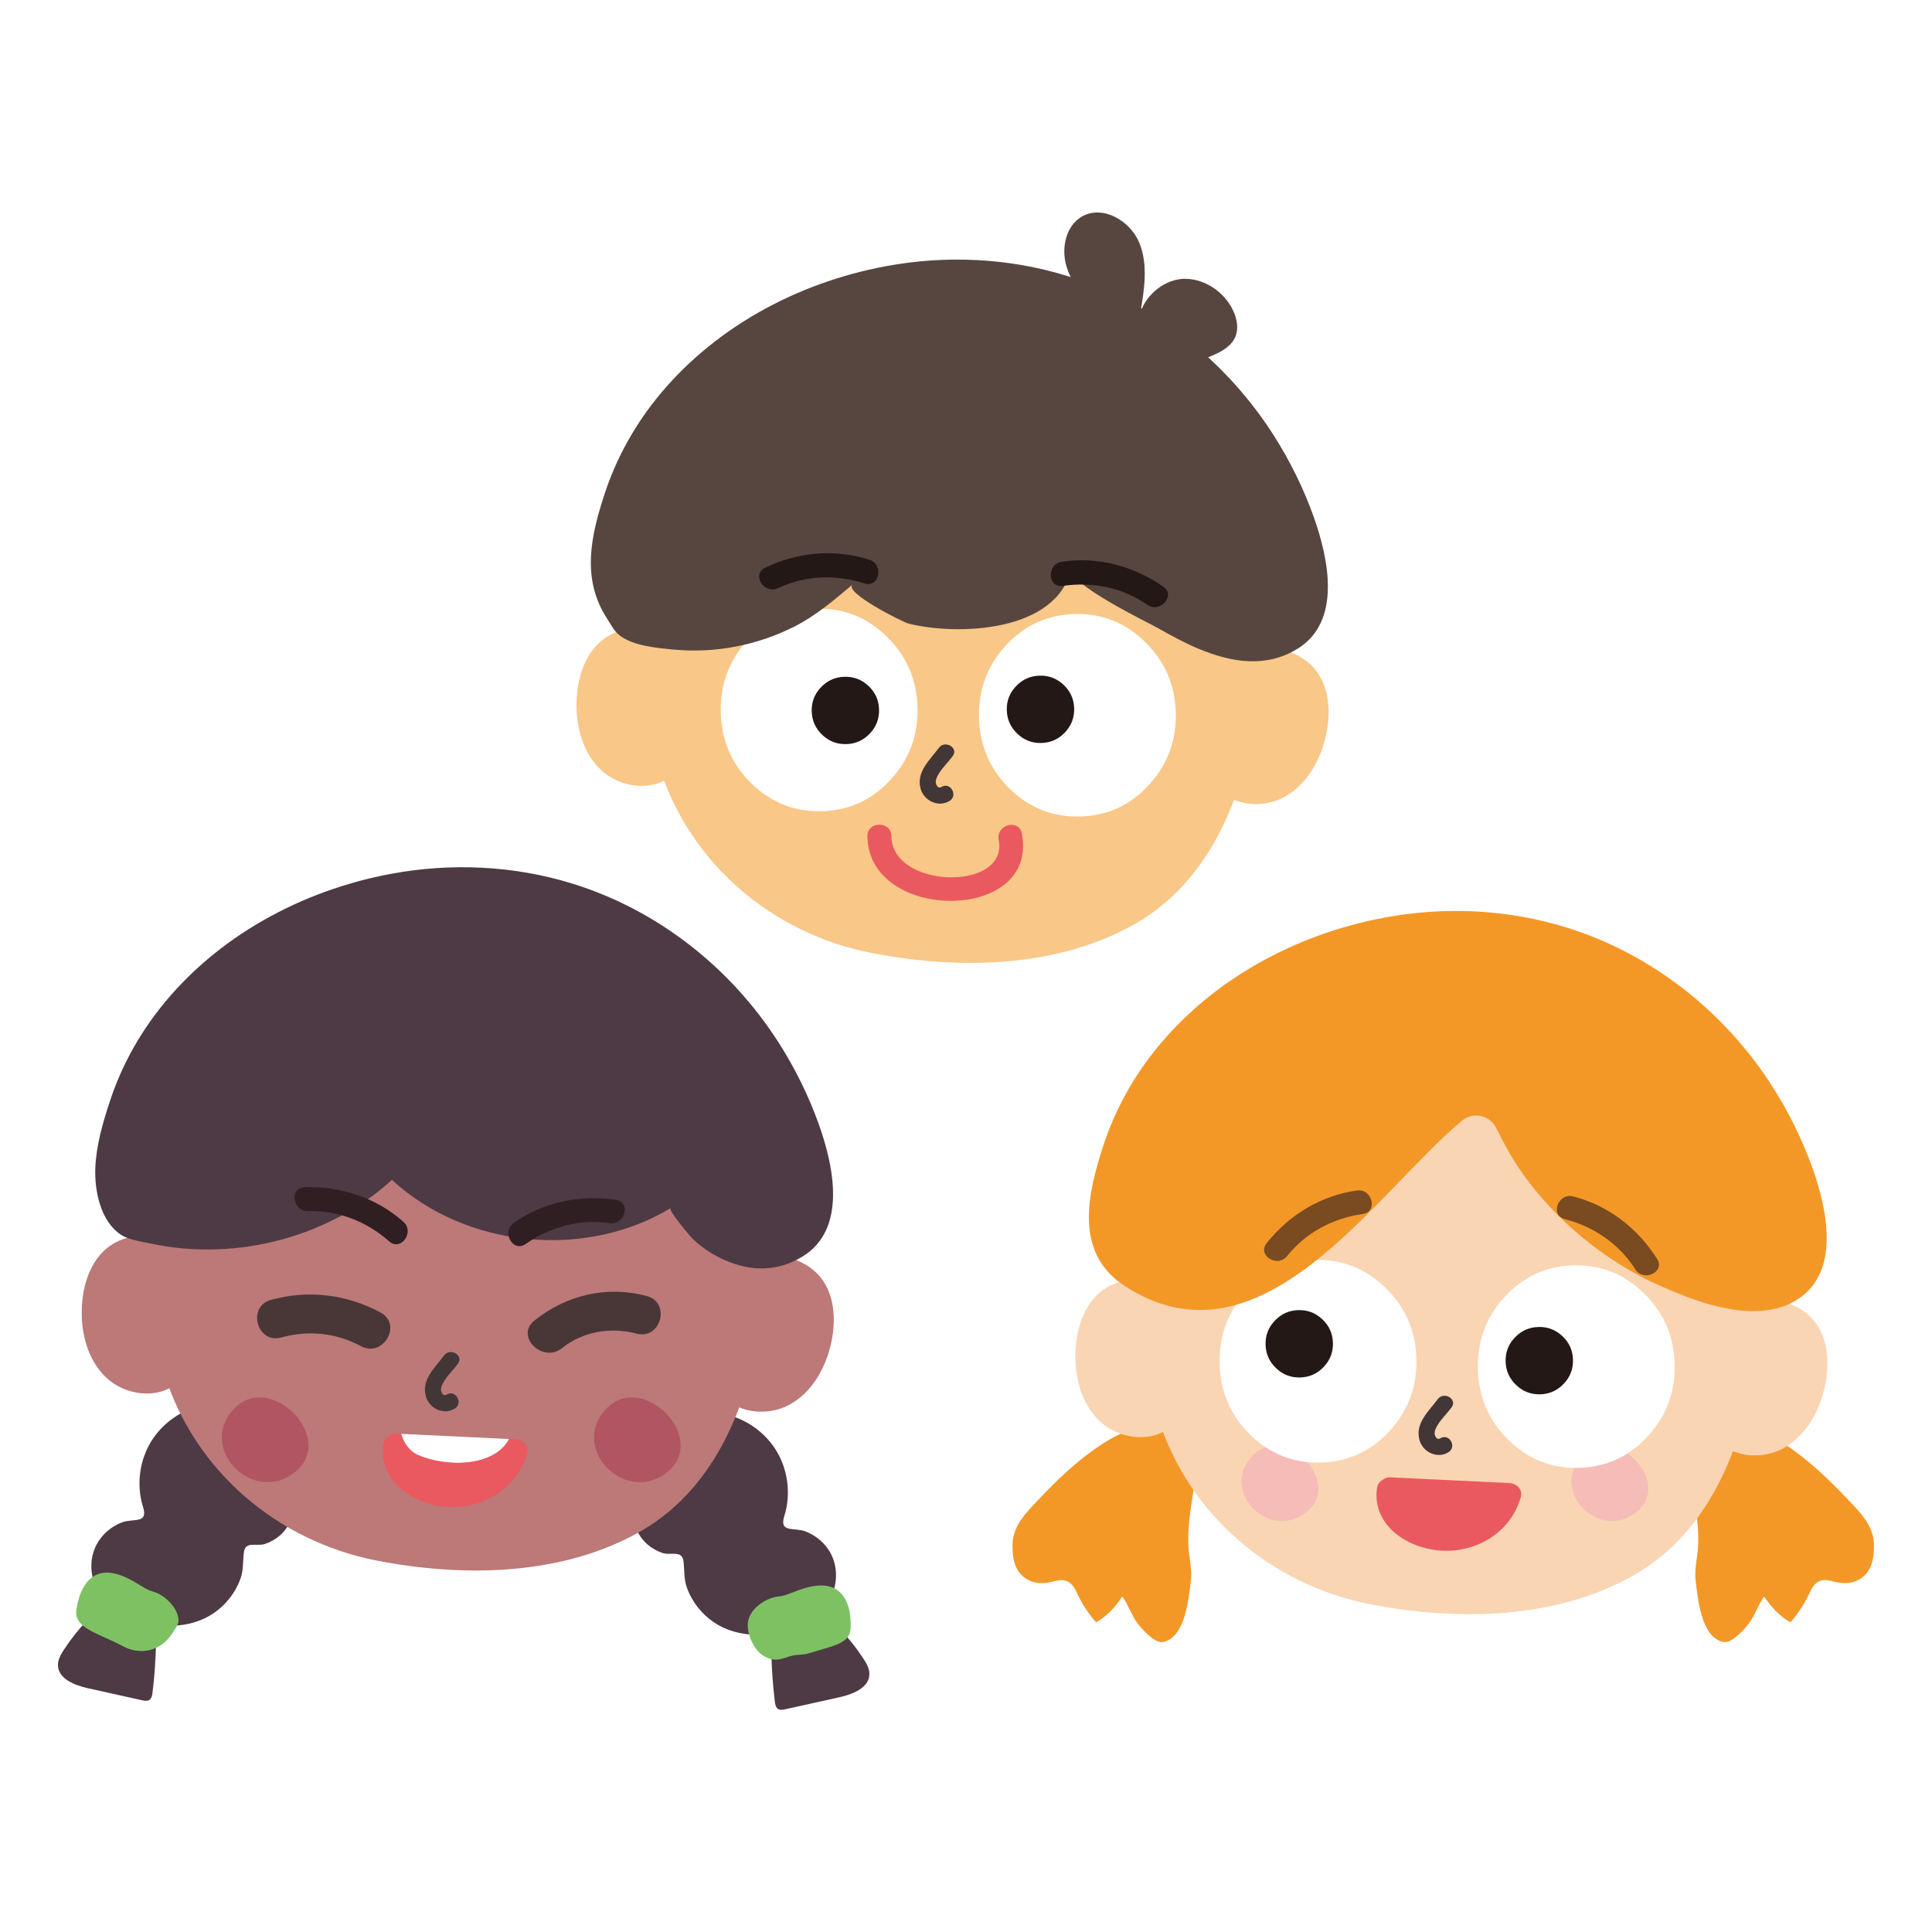 <svg fill="none" height="200" viewBox="0 0 200 200" width="200" xmlns="http://www.w3.org/2000/svg" xmlns:xlink="http://www.w3.org/1999/xlink"><clipPath id="a"><path d="m6 22h188v155h-188z"/></clipPath><path d="m0 0h200v200h-200z" fill="#fff"/><g clip-path="url(#a)"><path d="m83.362 167.864c.104-.058.205-.12.306-.181.743-.461 1.443-1.017 1.957-1.725 1.052-1.442 1.218-3.487.406-5.08-.553-1.086-1.543-1.933-2.681-2.358s-2.716.189-2.159-1.574c.723-2.296.375-4.906-.925-6.932-1.3-2.025-3.528-3.433-5.915-3.734-3.01 1.515-5.911 3.29-7.547 6.236-1.006 1.809-1.675 4.032-.843 5.93.487 1.118 1.501 1.961 2.658 2.328.812.259 1.973-.325 2.128.816.132.978.019 1.84.375 2.806.654 1.783 2.042 3.306 3.772 4.102 2.673 1.23 5.915.832 8.472-.634z" fill="#4d3a44"/><path d="m89.381 171.703c.317.487.627 1.021.619 1.605-.019 1.411-1.718 2.083-3.099 2.389-1.876.417-3.752.831-5.628 1.249-.24.054-.507.1-.72-.027-.244-.151-.306-.472-.341-.758-.205-1.709-.329-3.429-.367-5.154-.039-1.766.155-4.558 2.294-5.08 1.907-.468 3.687 1.523 4.843 2.741.886.936 1.69 1.953 2.398 3.035z" fill="#4d3a44"/><path d="m77.486 167.625c-.275.939.19 2.254.743 3.019.518.719 1.381 1.234 2.267 1.156.553-.05 1.056-.313 1.594-.425s1.037-.042 1.601-.213c.708-.212 1.416-.425 2.124-.637.549-.167 1.122-.36 1.586-.708.58-.441.669-.912.665-1.608-.008-1.04-.155-2.142-.789-3.004-1.168-1.589-3.203-1.11-4.781-.53-.623.228-1.188.514-1.849.584-.824.085-1.544.433-2.182.963-.445.367-.816.858-.975 1.407z" fill="#7dc163"/><path d="m12.638 166.933c-.104-.058-.205-.12-.306-.182-.743-.46-1.443-1.017-1.957-1.724-1.052-1.442-1.218-3.488-.406-5.08.553-1.087 1.543-1.933 2.681-2.359 1.137-.425 2.716.19 2.159-1.573-.723-2.297-.375-4.906.924-6.932 1.3-2.026 3.528-3.433 5.915-3.735 3.01 1.516 5.911 3.29 7.547 6.236 1.006 1.81 1.675 4.033.843 5.931-.487 1.117-1.501 1.96-2.658 2.327-.812.259-1.973-.325-2.127.816-.132.978-.019 1.84-.375 2.807-.654 1.782-2.042 3.305-3.772 4.102-2.673 1.229-5.915.831-8.472-.634z" fill="#4d3a44"/><path d="m73.169 104.742c-4.855-5.841-12.421-8.695-19.806-9.483-11.601-1.241-26.846 2.756-33.697 12.835-1.799 2.648-2.762 5.602-3.458 8.703-1.857 8.277-1.718 17.262.797 25.388 3.114 10.06 11.706 17.355 21.976 19.362 8.932 1.744 19.195 1.604 27.295-3.004 8.723-4.964 12.065-15.476 12.796-24.913.681-8.815.05-21.728-5.903-28.888z" fill="#bc7977"/><path d="m61.526 149.299c.387 3.105 4.309 5.595 7.478 3.144 4.518-3.495-2.553-10.671-6.321-6.53-.979 1.074-1.296 2.269-1.157 3.386z" fill="#b15563"/><path d="m22.997 149.299c.387 3.105 4.309 5.595 7.477 3.144 4.518-3.495-2.553-10.671-6.321-6.53-.979 1.074-1.296 2.269-1.157 3.386z" fill="#b15563"/><path d="m22.545 131.604c-1.512-1.43-3.226-2.714-5.215-3.333-1.988-.618-4.29-.487-5.98.723-1.88 1.346-2.708 3.762-2.863 6.07-.182 2.722.514 5.641 2.487 7.524 1.973 1.882 5.396 2.335 7.431.518 2.863-2.556 2.828-7.899 4.139-11.502z" fill="#bc7977"/><path d="m73.436 131.782c1.834-.982 3.83-1.771 5.911-1.84 2.081-.07 4.267.657 5.578 2.273 1.458 1.794 1.621 4.341 1.161 6.607-.541 2.671-1.98 5.304-4.383 6.603-2.402 1.295-5.818.835-7.303-1.453-2.089-3.217-.646-8.363-.963-12.186z" fill="#bc7977"/><path d="m46.234 144.37c-.325.201-.526-.143-.576-.429-.058-.329.163-.711.325-.978.395-.646.975-1.183 1.424-1.794.634-.87-.812-1.701-1.443-.843-.921 1.261-2.364 2.475-1.88 4.226.348 1.264 1.853 1.972 2.998 1.26.909-.568.073-2.01-.843-1.442z" fill="#433637"/><path d="m73.305 129.512c.58.379 1.192.708 1.83.979 2.727 1.156 5.393 1.14 7.938-.414 4.665-2.842 3.203-9.437 1.702-13.659-1.056-2.969-2.476-5.838-4.174-8.494-4.955-7.751-12.514-13.713-21.326-16.446-6.081-1.883-12.576-2.18-18.827-1.013-9.218 1.72-17.991 6.468-23.852 13.871-2.279 2.881-4.062 6.147-5.211 9.635-.743 2.254-1.431 4.597-1.52 6.982-.085 2.32.542 5.482 2.661 6.87.828.541 2.151.707 3.11.912 2.248.484 4.553.677 6.851.596 4.596-.159 9.156-1.415 13.172-3.661 1.764-.99 3.42-2.169 4.917-3.53 7.617 7.032 19.972 8.285 28.846 2.923-.298.181 2.058 2.965 2.298 3.193.487.464 1.017.881 1.582 1.253z" fill="#4d3a44"/><path d="m63.762 124.205c-3.714-.549-7.477.224-10.572 2.389-1.311.916-.097 3.108 1.222 2.184 2.53-1.771 5.617-2.613 8.696-2.157 1.574.232 2.248-2.181.654-2.416z" fill="#301f22"/><path d="m31.523 122.902c3.752-.124 7.404 1.071 10.232 3.572 1.199 1.059-.255 3.101-1.462 2.034-2.313-2.046-5.284-3.232-8.394-3.132-1.59.054-1.988-2.424-.375-2.474z" fill="#301f22"/><path d="m43.151 150.571c3.041 1.38 8.05 1.284 9.547-1.604-3.725-.178-7.454-.356-11.179-.534.282.936.824 1.736 1.632 2.142z" fill="#fff"/><path d="m53.948 149.152c-.143-.085-.313-.139-.514-.151-.244-.011-.487-.023-.735-.034-1.497 2.888-6.506 2.988-9.547 1.604-.808-.406-1.35-1.202-1.632-2.142-.159-.007-.317-.015-.48-.023-.286-.015-.511.07-.677.205-.348.17-.634.491-.692.967-.472 3.862 3.238 6.205 6.657 6.413 3.683.225 7.207-1.902 8.236-5.517.182-.634-.151-1.113-.615-1.322z" fill="#ea595f"/><path d="m120.514 169.948c-.055.016-.113.027-.171.035-.831.139-2.204-1.407-2.618-1.98-.627-.869-.913-1.871-1.548-2.729-.719 1.086-1.566 2.022-2.715 2.668-.677-.766-1.254-1.613-1.726-2.517-.309-.596-.545-1.373-1.187-1.701-.615-.317-1.234-.054-1.857.065-.843.167-1.69.132-2.437-.34-1.215-.761-1.431-2.072-1.443-3.387-.023-2.114 1.412-3.475 2.851-4.991 3.161-3.328 8.704-8.613 13.829-7.523 2.515.537 2.6 2.598 2.345 4.759-.329 2.791-1.111 5.788-.732 8.621.128.955.283 1.829.159 2.8-.22 1.747-.557 5.671-2.75 6.224z" fill="#f39827"/><path d="m178.295 169.948c.054.016.112.027.17.035.832.139 2.205-1.407 2.619-1.98.626-.869.913-1.871 1.547-2.729.719 1.086 1.567 2.022 2.716 2.668.677-.766 1.253-1.613 1.725-2.517.309-.596.545-1.373 1.187-1.701.643-.329 1.234-.054 1.857.065.843.167 1.691.132 2.437-.34 1.215-.761 1.431-2.072 1.443-3.387.023-2.114-1.412-3.475-2.851-4.991-3.16-3.328-8.704-8.613-13.829-7.523-2.514.537-2.6 2.598-2.344 4.759.329 2.791 1.11 5.788.731 8.621-.128.955-.283 1.829-.159 2.8.221 1.747.557 5.671 2.751 6.224z" fill="#f39827"/><path d="m176.032 109.266c-4.855-5.842-12.421-8.695-19.806-9.484-11.601-1.241-26.846 2.757-33.697 12.836-1.799 2.648-2.762 5.602-3.458 8.702-1.857 8.278-1.718 17.262.797 25.389 3.114 10.06 11.705 17.355 21.976 19.361 8.931 1.744 19.194 1.605 27.294-3.004 8.723-4.964 12.066-15.476 12.797-24.913.681-8.815.05-21.727-5.903-28.887z" fill="#fad5b3"/><path d="m162.705 153.795c.345 2.753 3.822 4.957 6.631 2.788 4.007-3.101-2.267-9.46-5.606-5.792-.866.952-1.148 2.015-1.025 3.004z" fill="#f6bcb8"/><path d="m128.548 153.795c.344 2.753 3.822 4.957 6.63 2.788 4.008-3.101-2.266-9.46-5.605-5.792-.866.952-1.149 2.015-1.025 3.004z" fill="#f6bcb8"/><path d="m136.134 130.44c-2.828.082-5.203 1.176-7.126 3.283-1.922 2.107-2.839 4.604-2.754 7.5.085 2.892 1.149 5.331 3.192 7.326 2.046 1.983 4.479 2.935 7.307 2.853 2.812-.081 5.176-1.175 7.094-3.274 1.938-2.111 2.863-4.609 2.778-7.5-.085-2.896-1.157-5.336-3.211-7.327-2.039-1.987-4.464-2.942-7.272-2.861z" fill="#fff"/><path d="m136.888 136.572c-.704-.661-1.536-.978-2.495-.947-.959.027-1.768.394-2.429 1.094-.662.696-.979 1.523-.952 2.482.027.967.395 1.779 1.095 2.44.7.665 1.532.982 2.491.955s1.772-.395 2.437-1.098c.662-.7.979-1.535.948-2.502-.027-.958-.395-1.766-1.095-2.424z" fill="#231815"/><path d="m162.868 130.99c-2.828.081-5.203 1.175-7.126 3.282-1.922 2.107-2.839 4.604-2.754 7.5.085 2.892 1.149 5.332 3.191 7.326 2.047 1.984 4.48 2.935 7.308 2.854 2.812-.082 5.175-1.176 7.094-3.275 1.938-2.111 2.863-4.608 2.778-7.5-.085-2.896-1.157-5.335-3.211-7.326-2.039-1.988-4.464-2.943-7.273-2.861z" fill="#fff"/><path d="m161.738 138.316c-.704-.661-1.535-.978-2.495-.947-.959.031-1.768.394-2.429 1.094-.662.696-.979 1.523-.952 2.482.027.966.395 1.778 1.095 2.439.7.665 1.532.982 2.491.955.96-.027 1.772-.394 2.437-1.098.662-.699.979-1.534.948-2.501-.027-.959-.395-1.767-1.095-2.424z" fill="#231815"/><path d="m125.407 136.127c-1.512-1.43-3.226-2.714-5.214-3.332-1.989-.619-4.29-.487-5.981.723-1.88 1.345-2.708 3.762-2.862 6.07-.182 2.721.514 5.64 2.487 7.523 1.977 1.883 5.396 2.335 7.431.518 2.862-2.555 2.828-7.898 4.139-11.502z" fill="#fad5b3"/><path d="m176.299 136.305c1.833-.982 3.829-1.77 5.91-1.84 2.082-.07 4.267.657 5.579 2.273 1.458 1.794 1.62 4.342 1.16 6.607-.542 2.672-1.981 5.305-4.383 6.604-2.402 1.295-5.818.835-7.303-1.454-2.089-3.216-.646-8.362-.963-12.186z" fill="#fad5b3"/><path d="m149.097 148.894c-.325.201-.527-.143-.577-.43-.058-.328.163-.711.325-.978.395-.645.975-1.183 1.424-1.794.634-.869-.813-1.701-1.443-.842-.921 1.26-2.364 2.474-1.88 4.225.348 1.265 1.853 1.972 2.998 1.261.909-.569.073-2.011-.844-1.442z" fill="#433637"/><path d="m175.761 134.655c3.439 1.14 7.272 1.716 10.174-.051 4.665-2.841 3.203-9.437 1.702-13.659-1.056-2.969-2.476-5.838-4.174-8.494-4.956-7.751-12.514-13.713-21.326-16.446-6.081-1.883-12.576-2.18-18.827-1.013-9.219 1.72-17.992 6.468-23.852 13.872-2.279 2.88-4.062 6.147-5.211 9.638-1.663 5.065-3.114 11.169 2.174 14.614 14.119 9.197 25.751-9.441 34.923-17.104 1.137-.951 2.867-.591 3.528.735.48.962.963 1.852 1.075 2.056 3.238 5.927 9.188 11.208 15.365 14.054 1.304.599 2.832 1.26 4.449 1.798z" fill="#f39827"/><path d="m171.541 130.32c-2-3.174-5.037-5.528-8.692-6.468-1.548-.398-2.426 1.949-.867 2.351 2.99.769 5.64 2.563 7.3 5.196.847 1.345 3.121.286 2.263-1.079z" fill="#7a4a21"/><path d="m131.113 128.697c2.34-2.935 5.621-4.933 9.361-5.459 1.582-.225 2.194 2.207.6 2.432-3.056.429-5.892 1.921-7.83 4.353-.994 1.245-3.133-.062-2.127-1.322z" fill="#7a4a21"/><path d="m156.81 153.676c-.143-.085-.313-.139-.514-.151-4.132-.197-8.263-.394-12.395-.592-.286-.015-.51.07-.676.205-.349.17-.635.491-.693.967-.472 3.862 3.238 6.205 6.657 6.414 3.683.224 7.207-1.902 8.236-5.517.182-.634-.151-1.114-.615-1.322z" fill="#ea595f"/><path d="m124.39 41.841c-4.855-5.842-12.421-8.695-19.806-9.484-11.601-1.241-26.846 2.756-33.697 12.835-1.799 2.648-2.762 5.602-3.458 8.703-1.857 8.277-1.718 17.262.797 25.389 3.114 10.06 11.706 17.355 21.976 19.361 8.932 1.743 19.194 1.604 27.294-3.004 8.723-4.964 12.066-15.476 12.797-24.913.681-8.815.05-21.727-5.903-28.887z" fill="#f9c787"/><path d="m84.492 63.016c-2.828.081-5.203 1.175-7.125 3.282-1.923 2.107-2.839 4.605-2.754 7.5.085 2.892 1.149 5.331 3.191 7.326 2.046 1.983 4.479 2.934 7.307 2.853 2.812-.081 5.176-1.175 7.095-3.275 1.938-2.111 2.863-4.608 2.777-7.5-.085-2.896-1.157-5.335-3.211-7.326-2.039-1.987-4.464-2.942-7.272-2.861z" fill="#fff"/><path d="m89.904 71.007c-.704-.661-1.536-.978-2.495-.947-.959.031-1.768.394-2.429 1.094-.661.696-.979 1.523-.952 2.482.027.967.395 1.778 1.095 2.439.7.665 1.532.982 2.491.955.959-.027 1.772-.394 2.437-1.098.661-.7.979-1.535.948-2.501-.027-.959-.395-1.767-1.095-2.424z" fill="#231815"/><path d="m111.226 63.564c-2.828.081-5.203 1.175-7.126 3.282-1.922 2.107-2.839 4.604-2.754 7.5.085 2.892 1.149 5.331 3.191 7.326 2.047 1.983 4.48 2.934 7.308 2.853 2.812-.081 5.176-1.175 7.094-3.275 1.938-2.111 2.863-4.608 2.778-7.5-.085-2.896-1.157-5.335-3.211-7.326-2.039-1.987-4.464-2.942-7.272-2.861z" fill="#fff"/><path d="m110.1 70.891c-.704-.661-1.535-.978-2.495-.947-.959.031-1.768.394-2.429 1.094-.662.696-.979 1.523-.952 2.482.027.967.395 1.778 1.095 2.439.7.665 1.532.982 2.491.955.96-.027 1.772-.394 2.437-1.098.662-.7.979-1.535.948-2.501-.027-.959-.395-1.767-1.095-2.424z" fill="#231815"/><path d="m73.765 68.703c-1.512-1.43-3.226-2.714-5.215-3.333-1.988-.619-4.29-.487-5.98.723-1.88 1.345-2.708 3.762-2.863 6.07-.182 2.722.514 5.641 2.487 7.523 1.973 1.883 5.396 2.335 7.431.518 2.862-2.555 2.828-7.899 4.139-11.502z" fill="#f9c787"/><path d="m124.657 68.88c1.833-.982 3.829-1.771 5.91-1.84 2.082-.073 4.267.657 5.579 2.273 1.458 1.794 1.62 4.342 1.16 6.607-.541 2.671-1.981 5.304-4.383 6.603-2.402 1.299-5.818.835-7.303-1.454-2.089-3.217-.646-8.362-.963-12.186z" fill="#f9c787"/><path d="m97.455 81.468c-.325.201-.526-.143-.576-.429-.058-.329.163-.711.325-.978.395-.646.975-1.183 1.423-1.794.634-.87-.812-1.701-1.443-.843-.921 1.26-2.364 2.474-1.88 4.226.348 1.264 1.853 1.972 2.998 1.26.909-.568.073-2.01-.843-1.442z" fill="#433637"/><path d="m124.15 67.187c3.292 1.372 6.862 1.991 10.146-.012 4.666-2.842 3.203-9.437 1.703-13.659-1.057-2.969-2.476-5.838-4.174-8.494-4.956-7.752-12.514-13.713-21.326-16.447-6.081-1.883-12.576-2.18-18.828-1.013-9.218 1.72-17.991 6.468-23.852 13.872-2.278 2.88-4.062 6.147-5.211 9.634-1.454 4.419-2.445 8.853.24 12.975.375.576.689 1.241 1.234 1.686 1.404 1.141 3.934 1.349 5.667 1.516 4.274.406 8.665-.441 12.491-2.385 2.255-1.144 4.128-2.764 6.019-4.349-.971.812 5.257 3.913 5.768 4.04 5.133 1.276 15.334.908 16.878-5.679-.372 1.593 7.907 5.544 9.032 6.186 1.312.75 2.731 1.516 4.205 2.134z" fill="#574640"/><path d="m120.432 60.738c-3.075-2.15-6.788-3.139-10.521-2.586-1.583.236-1.478 2.737.116 2.501 3.056-.452 6.193.174 8.742 1.956 1.304.912 2.986-.947 1.663-1.871z" fill="#231815"/><path d="m79.208 58.763c3.389-1.612 7.214-1.976 10.808-.812 1.52.491 1.006 2.946-.526 2.447-2.936-.951-6.139-.851-8.947.487-1.439.684-2.789-1.427-1.335-2.119z" fill="#231815"/><path d="m39.403 135.876c-3.516-1.898-7.505-2.378-11.361-1.311-2.499.692-1.439 4.586 1.072 3.89 2.808-.777 5.683-.484 8.251.9 2.286 1.234 4.325-2.246 2.035-3.483z" fill="#493737"/><path d="m66.965 134.168c-4.147-1.114-8.317-.12-11.644 2.536-2.027 1.62.843 4.454 2.855 2.853 2.17-1.732 5.071-2.211 7.717-1.5 2.511.677 3.582-3.213 1.072-3.889z" fill="#493737"/><path d="m6.619 170.772c-.317.487-.627 1.02-.619 1.604.019 1.411 1.718 2.084 3.099 2.389 1.876.418 3.752.831 5.628 1.249.24.054.507.101.72-.027.244-.151.306-.472.341-.758.205-1.709.329-3.429.367-5.153.039-1.767-.155-4.558-2.294-5.08-1.907-.468-3.687 1.523-4.843 2.741-.886.935-1.69 1.952-2.398 3.035z" fill="#4d3a44"/><path d="m18.471 167.633s0 .038.004.058c.027.494-.313.838-.549 1.248-.538.917-1.393 1.624-2.437 1.875-.928.225-1.923.062-2.758-.398-.959-.53-1.984-.908-2.971-1.407-.511-.259-1.041-.553-1.435-.978-.491-.534-.495-1.017-.367-1.701.193-1.021.534-2.08 1.307-2.819 1.431-1.357 3.35-.522 4.801.329.573.336 1.079.719 1.718.901.793.228 1.439.699 1.977 1.333.364.43.665.986.712 1.559z" fill="#7dc163"/><path d="m105.779 86.281c-.305-1.566-2.7-.905-2.394.661 1.048 5.362-11.056 5.103-11.106-.375-.015-1.597-2.499-1.601-2.483 0 .085 8.938 17.798 8.996 15.984-.282z" fill="#ea595f"/><path d="m113.504 32.307c-1.276-1.438-2.588-2.946-3.121-4.794-.534-1.848-.047-4.141 1.62-5.099 2.132-1.226 4.987.425 5.927 2.695.944 2.269.537 4.844.116 7.264.626-1.952 2.646-3.553 4.7-3.51 2.05.039 3.98 1.38 4.878 3.224.425.878.634 1.929.239 2.822-.421.947-1.411 1.5-2.367 1.898-1.617.68-3.334 1.125-5.075 1.326" fill="#574640"/></g></svg>